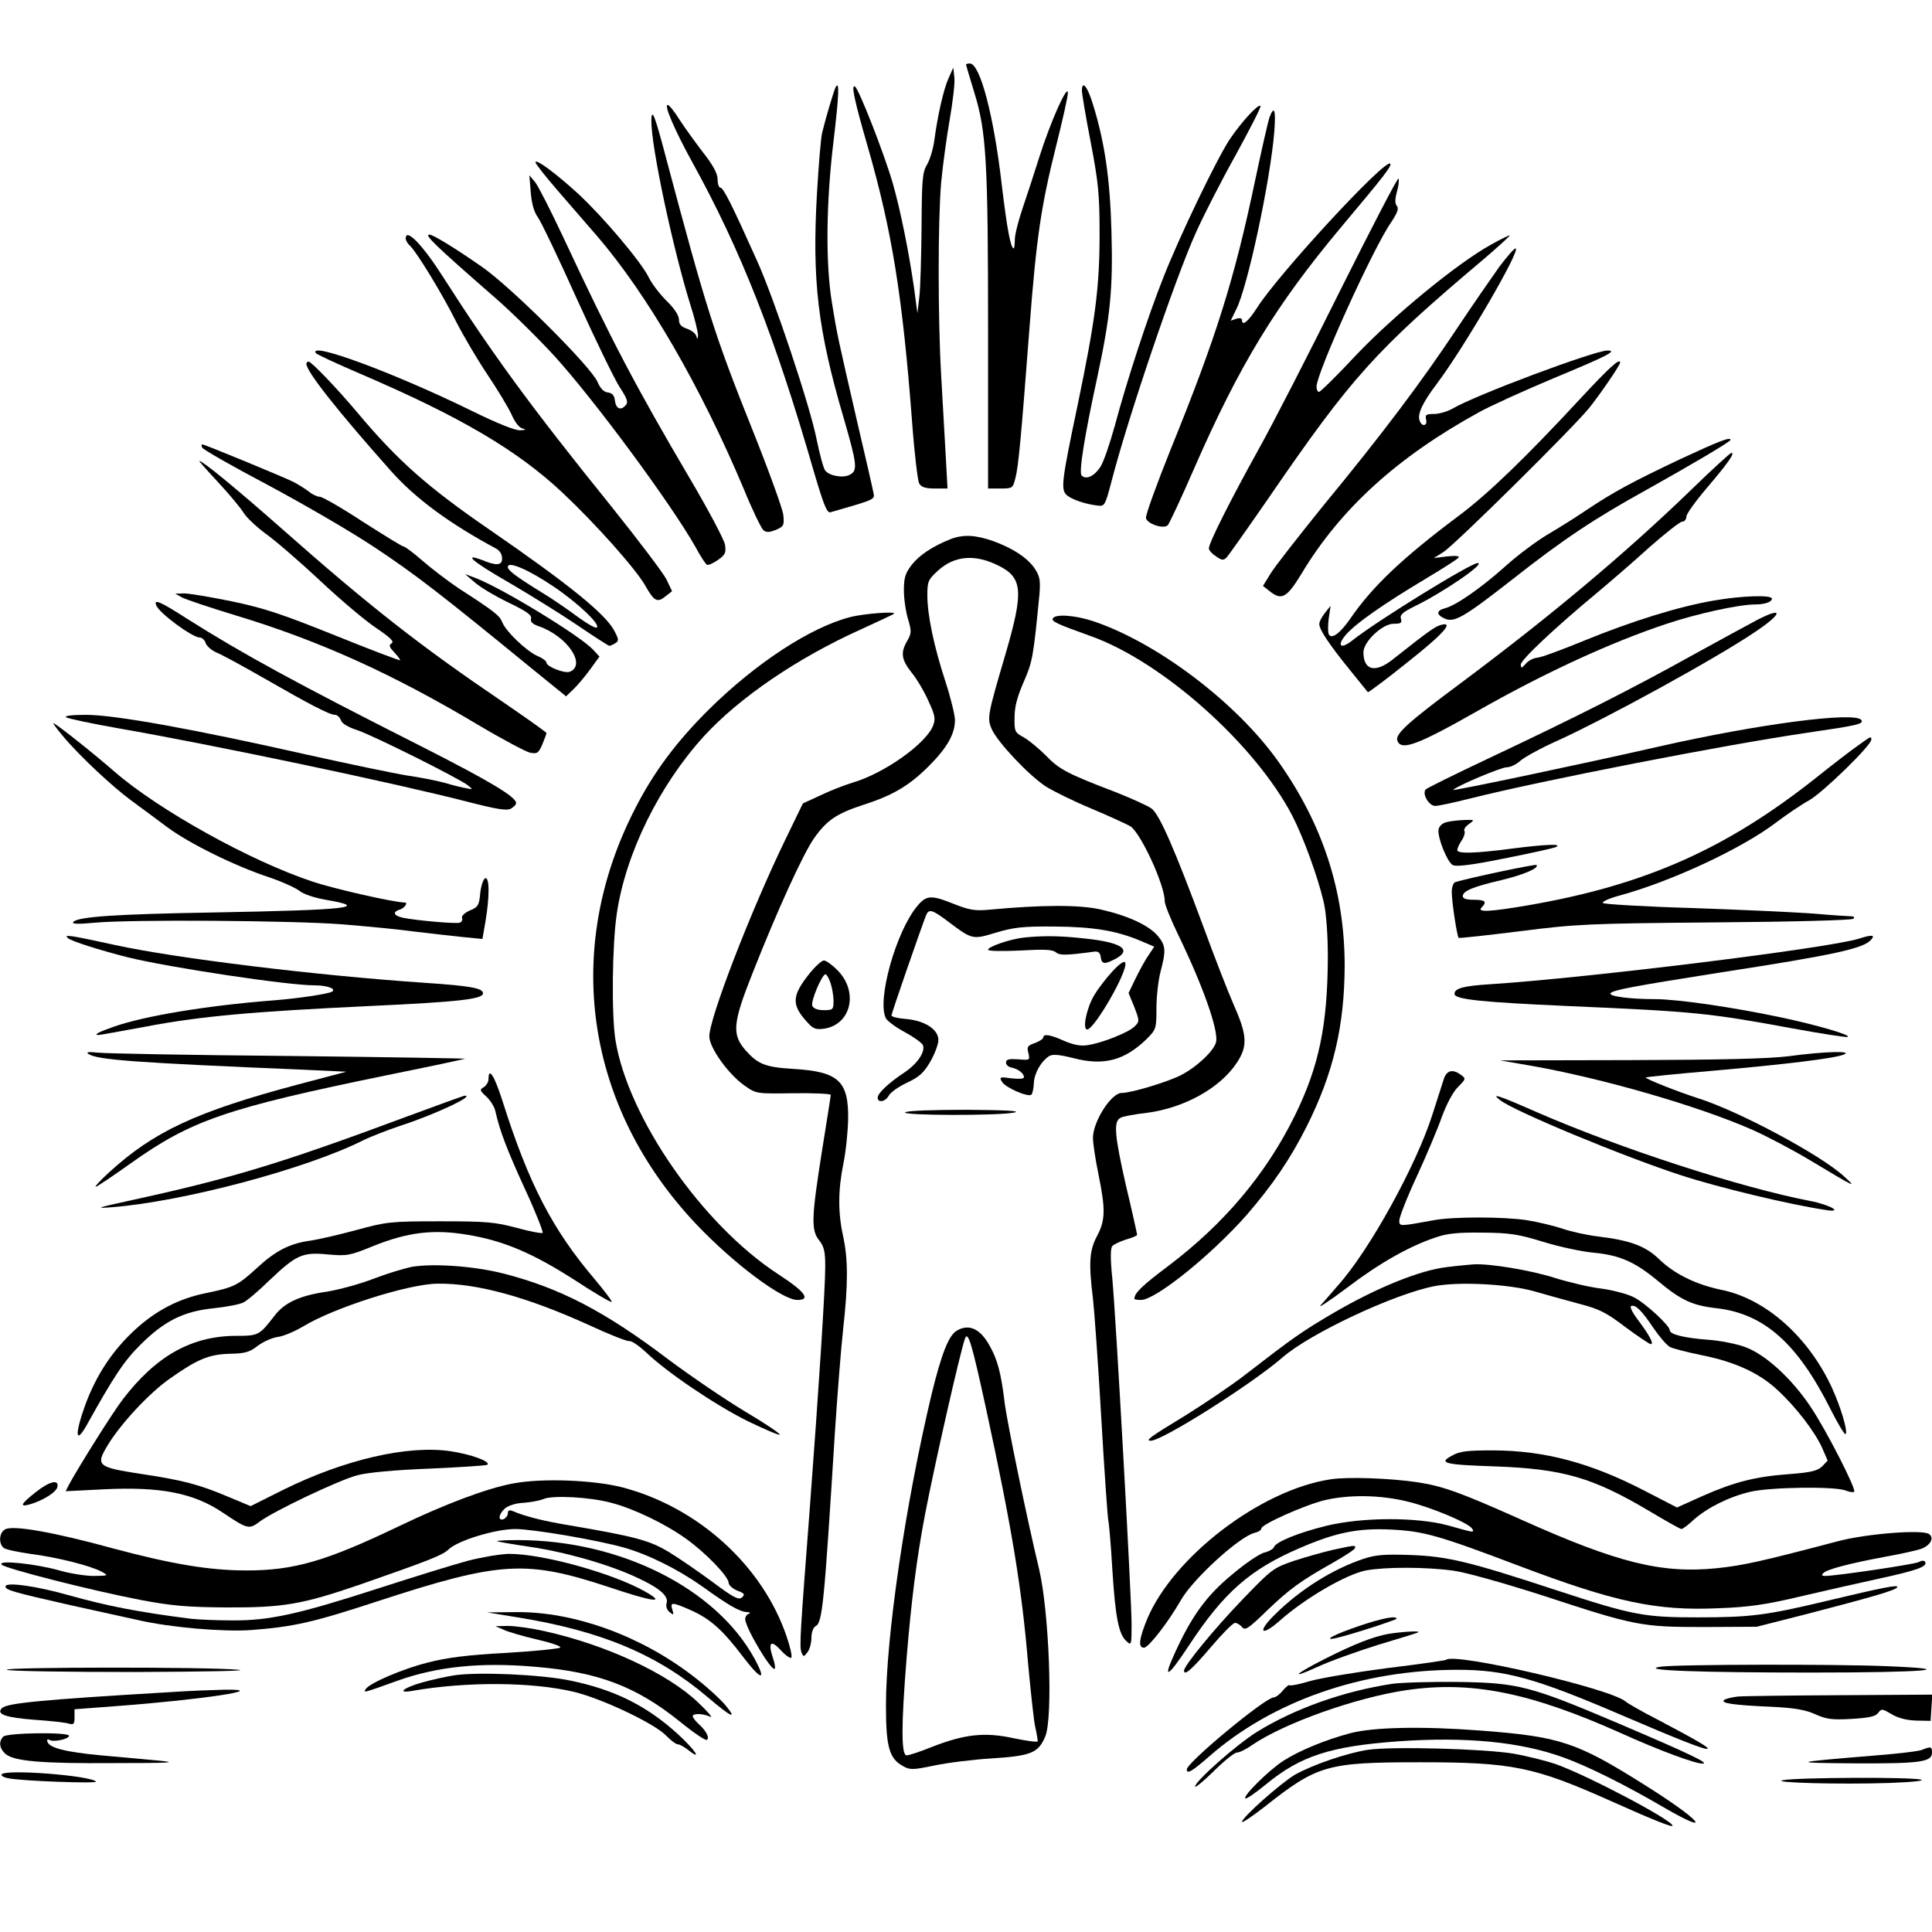 <?xml version="1.0" standalone="no"?>
<!DOCTYPE svg PUBLIC "-//W3C//DTD SVG 20010904//EN"
    "http://www.w3.org/TR/2001/REC-SVG-20010904/DTD/svg10.dtd">
<svg version="1.0" xmlns="http://www.w3.org/2000/svg"
     width="700pt" height="700pt" viewBox="0 0 700 700"
     preserveAspectRatio="xMidYMid meet">
    <g transform="translate(0,700) scale(0.1,-0.1)"
       fill="#000000" stroke="none">
        <path d="M3500 6766 c0 -2 14 -48 30 -101 44 -142 50 -249 50 -877 l0 -558 45
0 c43 0 45 1 54 38 11 40 21 150 51 544 25 327 42 441 96 657 24 96 44 184 43
195 -1 33 -63 -106 -102 -229 -19 -60 -47 -146 -62 -190 -15 -44 -28 -95 -28
-112 0 -18 -2 -33 -4 -33 -11 0 -24 69 -43 227 -29 254 -79 443 -116 443 -8 0
-14 -2 -14 -4z"/>
        <path d="M3437 6717 c-18 -39 -40 -136 -52 -227 -4 -30 -16 -69 -26 -86 -17
-28 -19 -54 -20 -225 -1 -107 -4 -221 -8 -254 l-7 -60 -12 90 c-20 138 -49
281 -77 380 -32 110 -123 342 -137 351 -15 10 -4 -45 47 -221 87 -303 125
-537 160 -998 8 -109 20 -207 25 -218 8 -14 22 -19 57 -19 l46 0 -7 128 c-4
70 -11 197 -16 282 -12 208 -12 558 0 699 6 63 20 165 31 228 11 63 19 131 17
151 l-4 37 -17 -38z"/>
        <path d="M3028 6685 c-6 -11 -36 -111 -49 -165 -5 -19 -13 -119 -19 -221 -18
-315 3 -494 96 -811 50 -172 52 -193 23 -208 -23 -13 -73 -5 -89 15 -6 7 -20
58 -31 112 -23 119 -154 511 -216 648 -92 205 -122 265 -133 265 -5 0 -10 13
-10 30 0 21 -16 51 -53 98 -29 38 -68 92 -86 120 -18 29 -37 52 -42 52 -14 0
26 -93 90 -209 176 -319 300 -634 441 -1124 35 -118 46 -146 59 -143 160 46
161 46 156 69 -2 12 -29 130 -60 262 -71 309 -72 312 -91 430 -23 141 -21 361
6 583 20 170 22 220 8 197z"/>
        <path d="M3920 6671 c0 -10 14 -95 32 -187 28 -147 32 -190 32 -334 0 -192
-16 -312 -79 -615 -58 -276 -62 -307 -41 -328 17 -16 68 -34 115 -39 23 -3 26
3 48 87 58 226 229 731 305 900 27 61 92 188 145 283 52 95 93 175 90 178 -8
9 -69 -58 -111 -120 -48 -73 -180 -347 -240 -499 -57 -143 -134 -379 -177
-540 -18 -65 -41 -133 -53 -150 -22 -33 -51 -46 -67 -30 -11 11 11 146 56 353
48 224 58 322 52 532 -5 188 -24 323 -68 463 -19 62 -39 86 -39 46z"/>
        <path d="M4600 6576 c-5 -14 -28 -114 -51 -223 -77 -367 -141 -571 -309 -985
-50 -125 -90 -235 -88 -245 4 -21 64 -41 79 -26 5 5 48 96 94 202 166 380 298
596 535 879 157 187 184 222 177 229 -19 18 -403 -398 -481 -520 -34 -53 -56
-71 -56 -46 0 6 -9 8 -21 4 l-20 -7 20 41 c41 79 124 468 138 644 6 78 0 97
-17 53z"/>
        <path d="M2360 6563 c-1 -93 77 -459 140 -663 17 -52 29 -103 29 -115 -1 -15
-2 -16 -6 -3 -2 9 -17 21 -34 27 -21 7 -29 16 -29 33 0 15 -17 41 -45 68 -25
25 -54 63 -65 86 -27 55 -162 215 -252 299 -79 73 -158 132 -158 117 0 -5 36
-51 81 -103 45 -52 109 -126 143 -165 182 -212 374 -543 531 -916 31 -76 63
-142 71 -149 11 -9 21 -8 45 1 29 13 31 16 27 55 -3 23 -53 161 -111 306 -139
347 -170 447 -313 984 -41 156 -53 188 -54 138z"/>
        <path d="M1923 6304 c3 -41 12 -72 25 -90 12 -16 76 -150 143 -299 67 -148
137 -292 155 -319 25 -38 31 -53 22 -63 -18 -22 -36 -15 -40 15 -2 19 -9 28
-26 30 -15 2 -27 15 -37 38 -22 54 -315 346 -420 418 -93 65 -176 116 -189
116 -20 0 18 -37 238 -229 60 -52 156 -147 214 -210 144 -158 424 -537 512
-693 17 -32 36 -61 41 -64 5 -3 23 5 40 17 27 19 30 26 26 55 -3 18 -59 124
-125 236 -196 333 -286 503 -461 878 -45 96 -91 186 -102 200 l-21 25 5 -61z"/>
        <path d="M4857 5950 c-113 -228 -247 -489 -298 -580 -102 -184 -179 -337 -179
-357 0 -7 12 -20 26 -29 22 -15 27 -15 39 -3 7 8 75 104 151 214 302 440 386
534 782 868 50 43 92 81 92 84 0 2 -30 -12 -67 -33 -122 -67 -353 -257 -489
-400 -69 -74 -130 -134 -135 -134 -5 0 -9 9 -9 19 0 49 204 500 270 595 23 35
29 50 21 60 -7 8 -7 24 0 50 6 20 9 42 6 49 -2 6 -96 -175 -210 -403z"/>
        <path d="M1470 6136 c0 -7 7 -19 15 -26 22 -19 116 -172 168 -276 25 -49 75
-134 111 -188 37 -55 77 -121 89 -147 13 -30 29 -50 42 -52 13 -3 9 -5 -10 -6
-19 -1 -83 25 -175 70 -277 136 -592 253 -566 210 3 -5 77 -39 163 -76 361
-155 567 -276 732 -431 121 -114 265 -276 299 -336 32 -57 44 -63 74 -38 l23
18 -21 44 c-12 23 -102 142 -199 263 -292 362 -431 552 -610 832 -74 116 -135
179 -135 139z"/>
        <path d="M5432 6033 c-27 -38 -95 -136 -151 -220 -130 -196 -273 -386 -484
-642 -92 -114 -180 -226 -194 -250 l-27 -44 23 -18 c44 -36 63 -26 117 63 141
235 348 423 644 585 41 23 163 78 270 123 195 81 232 100 194 100 -46 0 -480
-162 -562 -211 -18 -10 -48 -19 -67 -19 -28 0 -32 -3 -28 -20 6 -23 -15 -28
-23 -5 -10 24 10 66 63 136 98 130 307 489 284 489 -5 0 -31 -30 -59 -67z"/>
        <path d="M1110 5682 c0 -28 114 -172 307 -389 89 -100 213 -191 383 -282 8 -5
17 -16 18 -26 6 -30 -12 -37 -56 -20 -92 37 -57 4 79 -74 79 -46 193 -117 252
-157 60 -41 112 -74 115 -74 4 0 14 5 22 10 13 8 12 14 -5 46 -33 61 -167 169
-450 364 -227 156 -334 251 -480 425 -73 87 -167 185 -177 185 -4 0 -8 -4 -8
-8z m894 -806 c88 -59 174 -140 158 -150 -5 -3 -38 16 -73 42 -35 26 -89 63
-119 81 -102 63 -130 84 -130 97 0 22 73 -9 164 -70z"/>
        <path d="M5728 5558 c-201 -217 -337 -348 -443 -427 -203 -152 -313 -256 -393
-373 -36 -52 -67 -75 -77 -57 -4 6 -4 31 -1 57 l7 47 -20 -25 c-11 -14 -21
-32 -21 -41 0 -20 35 -73 113 -169 33 -41 62 -77 63 -78 1 -2 66 46 143 108
133 105 173 151 119 135 -21 -7 -45 -24 -169 -122 -65 -53 -109 -43 -109 24 0
38 69 103 109 103 27 0 31 3 27 18 -5 14 6 24 51 46 104 51 257 156 227 156
-25 0 -363 -208 -455 -281 -43 -34 -57 -18 -21 23 37 41 132 108 289 202 62
37 115 71 118 76 4 6 -13 7 -42 4 l-48 -6 35 22 c42 27 468 448 528 522 40 50
112 155 112 164 0 18 -36 -14 -142 -128z"/>
        <path d="M6089 5337 c-173 -82 -241 -118 -344 -187 -38 -26 -101 -65 -140 -88
-38 -23 -106 -73 -150 -113 -87 -78 -180 -143 -220 -153 -31 -8 -32 -23 -1
-37 35 -16 68 3 246 142 184 145 297 220 485 324 163 91 305 175 305 181 0 12
-39 -3 -181 -69z"/>
        <path d="M732 5379 c2 -7 109 -68 238 -136 129 -69 305 -171 390 -228 143 -95
233 -164 569 -439 l122 -99 25 24 c14 13 42 46 61 72 l35 48 -23 25 c-48 51
-325 220 -424 259 l-40 15 35 -30 c19 -17 74 -50 122 -73 66 -32 86 -46 82
-58 -3 -12 5 -20 28 -28 104 -36 174 -141 112 -165 -19 -7 -84 19 -84 33 0 6
-15 17 -32 24 -40 17 -115 89 -128 122 -10 25 -26 38 -159 124 -40 27 -99 72
-131 100 -32 28 -63 51 -68 51 -5 0 -71 41 -148 90 -76 50 -146 90 -155 90 -9
0 -27 8 -40 19 -13 10 -39 26 -56 35 -34 17 -322 136 -330 136 -3 0 -3 -5 -1
-11z"/>
        <path d="M6125 5223 c-238 -230 -509 -457 -835 -700 -191 -142 -236 -183 -227
-207 14 -37 72 -16 292 109 243 138 482 248 684 315 111 37 262 70 321 70 34
0 60 9 60 21 0 14 -108 11 -211 -7 -128 -22 -295 -74 -469 -145 -80 -33 -156
-61 -170 -62 -14 -1 -33 -11 -42 -22 -15 -17 -17 -17 -18 -3 0 17 123 133 275
259 49 41 136 116 192 167 57 50 110 92 118 92 8 0 15 8 15 18 0 10 34 57 75
105 74 87 103 127 88 126 -4 0 -71 -61 -148 -136z"/>
        <path d="M790 5253 c40 -43 81 -92 92 -110 11 -18 47 -52 81 -77 34 -24 123
-101 197 -170 74 -70 166 -147 204 -172 50 -34 65 -48 55 -55 -11 -6 -9 -13 9
-32 12 -13 22 -26 22 -29 0 -3 -105 37 -234 89 -191 77 -260 100 -375 124 -78
16 -156 29 -174 29 l-32 -1 25 -14 c14 -7 102 -37 195 -65 304 -92 568 -212
875 -395 89 -53 174 -98 190 -102 27 -5 31 -2 45 30 8 20 15 38 15 41 0 3 -71
53 -157 112 -298 202 -484 347 -806 632 -167 147 -283 242 -295 242 -2 0 29
-35 68 -77z"/>
        <path d="M3445 5047 c-66 -26 -115 -59 -142 -94 -23 -30 -28 -46 -28 -92 0
-31 7 -78 15 -104 13 -44 13 -51 -3 -79 -25 -43 -21 -68 16 -115 19 -23 46
-69 61 -103 25 -54 26 -65 16 -91 -28 -66 -178 -172 -292 -205 -29 -9 -81 -29
-116 -46 l-63 -29 -64 -132 c-125 -258 -275 -646 -275 -712 0 -41 70 -139 130
-180 40 -28 43 -28 175 -26 74 1 135 -2 135 -6 0 -4 -14 -93 -31 -198 -39
-246 -41 -292 -11 -329 18 -23 22 -41 22 -95 0 -83 -24 -451 -56 -876 -35
-458 -38 -501 -30 -522 7 -17 8 -17 22 1 8 11 14 34 14 52 0 19 6 37 15 42 25
13 31 78 70 702 9 135 22 304 30 375 18 162 18 252 0 335 -19 86 -19 167 1
265 9 44 16 116 17 160 2 138 -35 172 -196 182 -104 6 -131 17 -176 68 -50 57
-46 99 26 280 92 233 183 431 222 487 46 66 82 90 179 122 107 34 167 70 237
140 67 67 95 117 95 167 0 17 -15 80 -34 138 -43 131 -66 244 -66 314 0 51 3
57 39 90 61 55 136 60 222 16 84 -43 88 -93 23 -316 -66 -224 -68 -235 -51
-274 19 -46 136 -170 197 -209 27 -17 102 -54 165 -80 64 -27 127 -56 141 -64
38 -26 124 -212 124 -271 0 -12 21 -64 46 -116 92 -189 150 -353 140 -395 -8
-32 -71 -91 -128 -120 -50 -25 -179 -64 -214 -64 -38 0 -104 -104 -104 -163 0
-19 9 -79 20 -132 26 -128 25 -166 -5 -223 -28 -52 -31 -98 -15 -227 5 -44 19
-237 30 -430 11 -192 23 -359 25 -370 3 -11 10 -91 15 -178 11 -176 23 -238
51 -263 18 -17 19 -15 19 59 0 98 -57 1120 -70 1256 -7 68 -7 108 0 116 5 6
28 17 50 24 22 6 40 14 40 17 0 3 -18 85 -41 181 -41 181 -45 230 -19 243 8 5
51 13 96 18 135 18 264 89 325 181 40 60 38 100 -10 208 -21 48 -71 176 -110
283 -105 283 -159 407 -188 430 -13 10 -73 37 -131 60 -173 66 -204 82 -252
132 -25 25 -61 55 -80 66 -33 18 -35 21 -34 73 0 39 10 75 33 128 32 73 35 90
57 316 4 49 2 66 -15 92 -25 40 -81 77 -154 103 -63 22 -107 24 -152 7z"/>
        <path d="M566 4807 c10 -28 131 -117 158 -117 8 0 18 -9 21 -20 4 -11 21 -26
39 -34 18 -7 95 -49 172 -93 167 -96 238 -133 258 -133 8 0 17 -9 21 -19 3
-12 25 -25 58 -36 56 -18 372 -176 403 -201 18 -15 18 -15 -6 -10 -14 2 -50
11 -80 20 -30 8 -91 20 -134 26 -44 7 -208 41 -365 76 -417 94 -696 144 -800
144 -54 0 -80 -4 -71 -9 8 -5 94 -23 190 -40 350 -61 1005 -199 1268 -267 101
-26 138 -32 153 -24 10 6 19 15 19 20 0 23 -96 80 -344 206 -455 230 -647 335
-848 462 -98 63 -122 73 -112 49z"/>
        <path d="M3080 4764 c-144 -37 -342 -167 -511 -334 -118 -117 -200 -227 -267
-358 -265 -514 -181 -1084 222 -1509 134 -141 310 -273 365 -273 50 0 28 30
-69 93 -275 179 -544 566 -590 848 -15 93 -12 349 5 460 32 217 154 464 315
641 128 140 339 284 570 388 63 29 117 54 119 56 11 10 -110 1 -159 -12z"/>
        <path d="M6365 4753 c-27 -14 -133 -72 -235 -128 -210 -117 -417 -222 -735
-372 -121 -57 -224 -108 -229 -113 -15 -15 11 -60 34 -60 12 0 67 12 123 26
257 65 929 196 1224 239 185 27 206 32 197 46 -20 32 -373 -14 -734 -96 -249
-57 -751 -163 -745 -157 14 15 174 82 194 82 14 0 36 11 50 24 15 13 73 45
131 71 181 82 580 301 720 396 100 67 103 93 5 42z"/>
        <path d="M3815 4760 c-7 -11 12 -20 135 -64 260 -92 596 -391 732 -651 41 -80
92 -220 114 -313 9 -40 15 -115 15 -200 -1 -247 -32 -397 -121 -577 -104 -210
-255 -389 -456 -541 -96 -72 -124 -99 -124 -120 0 -2 11 -4 24 -4 53 0 255
163 383 308 94 109 157 201 217 320 97 193 137 364 138 582 0 270 -79 514
-242 743 -152 213 -437 428 -668 506 -66 22 -137 27 -147 11z"/>
        <path d="M228 4333 c59 -71 179 -183 247 -233 33 -24 92 -68 131 -97 78 -58
243 -140 370 -182 45 -15 93 -37 108 -48 15 -13 56 -26 96 -33 164 -28 83 -37
-405 -46 -350 -6 -491 -15 -509 -34 -8 -8 14 -9 79 -3 129 12 713 8 895 -6 85
-7 202 -18 260 -26 58 -7 137 -16 176 -20 l72 -7 11 64 c15 89 15 161 -1 156
-7 -3 -15 -27 -18 -54 -4 -44 -8 -51 -38 -63 -18 -8 -31 -20 -28 -27 3 -7 -1
-14 -8 -17 -13 -5 -159 8 -207 18 -34 8 -38 21 -9 30 16 5 29 25 17 25 -37 0
-255 49 -335 76 -224 74 -557 259 -717 398 -73 64 -214 176 -222 176 -2 0 13
-21 35 -47z"/>
        <path d="M6735 4301 c-22 -15 -90 -67 -150 -115 -329 -262 -625 -393 -1048
-466 -140 -24 -187 -26 -169 -8 21 21 13 28 -28 28 -27 0 -40 4 -40 13 0 19
37 34 139 58 80 19 139 44 128 55 -4 4 -245 -47 -294 -62 -7 -2 -13 -18 -13
-36 0 -35 19 -160 25 -166 2 -2 102 9 222 24 205 26 247 28 708 32 278 2 494
8 500 13 5 6 3 9 -7 9 -8 0 -71 4 -139 10 -68 5 -265 14 -438 20 -173 5 -319
14 -323 18 -5 5 22 17 59 27 188 51 443 170 567 264 38 29 93 66 122 82 50 29
224 198 224 219 0 13 1 14 -45 -19z"/>
        <path d="M5240 4021 c-15 -4 -26 -15 -28 -27 -4 -28 31 -116 51 -128 12 -7 65
-1 184 23 92 18 177 37 188 41 33 14 -36 11 -160 -5 -130 -17 -195 -19 -195
-5 0 6 7 22 16 35 9 13 13 29 10 34 -4 5 4 17 16 25 22 16 22 16 -17 15 -22
-1 -51 -4 -65 -8z"/>
        <path d="M3324 3718 c-78 -93 -148 -344 -114 -408 6 -10 37 -33 69 -50 33 -18
62 -39 65 -47 9 -24 -20 -67 -66 -98 -59 -39 -98 -76 -98 -92 0 -20 28 -15 40
7 6 12 36 33 66 47 45 21 61 36 85 77 16 28 29 63 29 78 0 38 -49 70 -117 76
-29 2 -53 8 -53 13 0 7 101 299 125 362 10 25 22 22 79 -21 89 -67 89 -67 175
-41 64 19 97 23 211 22 142 -1 225 -15 313 -52 l49 -21 -22 -33 c-12 -17 -32
-55 -46 -83 l-25 -52 21 -51 c19 -50 19 -52 1 -70 -22 -22 -120 -61 -172 -68
-24 -4 -52 2 -84 16 -51 23 -75 26 -75 12 0 -5 -14 -14 -30 -20 -27 -9 -30
-14 -24 -36 6 -26 6 -27 -37 -23 -34 2 -44 0 -44 -12 0 -8 9 -16 20 -18 24 -5
45 -21 45 -35 0 -6 -17 -7 -45 -4 -42 6 -45 5 -35 -12 11 -21 96 -58 107 -47
4 4 8 23 9 42 1 35 26 79 56 98 12 7 37 5 88 -8 108 -28 183 -9 263 68 36 36
37 38 37 114 0 42 7 102 15 132 20 76 19 94 -10 129 -33 39 -110 74 -208 96
-77 17 -209 17 -403 -1 -51 -5 -72 -1 -126 20 -84 34 -101 33 -134 -6z"/>
        <path d="M246 3601 c12 -11 116 -44 219 -70 147 -36 575 -101 674 -101 47 0
81 -13 64 -23 -13 -8 -124 -25 -218 -32 -240 -19 -460 -56 -570 -94 -58 -20
-78 -31 -58 -31 6 0 82 14 169 30 199 38 389 55 814 75 323 15 410 25 410 46
0 19 -47 27 -210 38 -398 27 -903 89 -1123 137 -170 37 -186 39 -171 25z"/>
        <path d="M3710 3603 c-49 -5 -130 -33 -130 -44 0 -5 46 -6 115 -3 86 5 118 4
130 -6 14 -12 35 -12 140 2 14 2 21 -4 23 -19 4 -27 13 -28 52 -8 65 34 24 61
-113 75 -91 10 -150 10 -217 3z"/>
        <path d="M6735 3599 c-113 -35 -981 -142 -1335 -165 -98 -6 -130 -15 -130 -35
0 -20 96 -30 410 -44 459 -20 511 -25 814 -81 104 -19 194 -33 200 -31 17 6
-110 43 -242 71 -175 37 -375 66 -457 66 -89 0 -166 10 -160 21 8 12 85 26
395 75 422 65 524 88 550 120 15 17 2 18 -45 3z"/>
        <path d="M2930 3469 c-62 -79 -63 -111 -2 -176 19 -21 29 -24 59 -20 98 16
124 135 47 212 -19 19 -41 35 -49 35 -8 0 -33 -23 -55 -51z m79 -30 c6 -18 11
-47 11 -65 0 -32 -2 -34 -35 -34 -23 0 -38 6 -42 16 -6 16 35 114 48 114 4 0
12 -14 18 -31z"/>
        <path d="M4030 3480 c-23 -25 -52 -63 -65 -85 -28 -46 -44 -125 -26 -125 26 0
149 213 138 242 -3 8 -19 -2 -47 -32z"/>
        <path d="M321 3181 c33 -21 162 -31 784 -57 l150 -7 -178 -47 c-367 -98 -520
-170 -681 -317 -32 -29 -54 -53 -49 -53 4 0 62 39 128 86 218 155 345 199 930
319 149 30 275 57 280 59 6 1 -280 6 -635 10 -355 3 -667 9 -695 12 -36 4 -45
2 -34 -5z"/>
        <path d="M6480 3173 c-75 -9 -239 -13 -575 -14 l-470 -1 110 -19 c262 -46 607
-146 803 -232 54 -24 149 -74 212 -112 167 -100 169 -101 121 -57 -85 78 -379
235 -526 282 -73 23 -196 72 -192 76 2 2 109 13 238 24 272 24 444 45 479 59
37 14 -68 12 -200 -6z"/>
        <path d="M5232 3093 c-5 -16 -24 -74 -42 -131 -58 -183 -228 -492 -342 -619
-23 -27 -51 -59 -63 -72 -11 -13 31 15 94 62 118 90 226 151 321 183 42 15 82
19 170 18 99 -1 129 -5 220 -33 58 -18 141 -36 186 -40 94 -9 149 -34 232
-103 83 -69 123 -88 212 -98 172 -20 293 -127 414 -369 26 -51 50 -91 53 -87
9 9 -17 97 -51 171 -85 182 -238 318 -396 351 -94 19 -173 58 -228 111 -49 48
-105 69 -222 83 -41 5 -100 18 -131 29 -31 10 -88 24 -127 30 -85 13 -268 13
-337 0 -126 -23 -125 -23 -125 -1 0 12 28 84 63 159 35 76 76 173 91 216 17
46 40 90 58 108 29 29 30 31 12 44 -29 22 -51 18 -62 -12z"/>
        <path d="M1770 3090 c0 -10 -8 -23 -17 -29 -16 -9 -15 -12 9 -34 15 -14 30
-38 33 -54 16 -71 42 -139 107 -281 39 -84 67 -156 64 -159 -3 -3 -45 5 -93
18 -79 21 -108 24 -278 24 -182 0 -195 -2 -305 -32 -63 -17 -137 -34 -165 -38
-74 -10 -126 -36 -194 -99 -69 -63 -82 -70 -184 -91 -99 -20 -182 -63 -259
-134 -81 -75 -139 -163 -179 -271 -39 -108 -36 -147 6 -72 98 176 135 232 196
292 85 84 154 119 264 130 46 5 94 14 107 21 13 6 55 42 93 79 98 93 120 104
212 95 69 -6 79 -5 162 29 128 52 222 63 346 42 132 -22 236 -67 389 -165 70
-46 130 -81 132 -78 3 2 -26 40 -62 83 -153 180 -239 346 -334 647 -29 90 -50
123 -50 77z"/>
        <path d="M1470 2953 c-454 -169 -633 -223 -1000 -303 -120 -26 -127 -29 -65
-24 258 20 705 139 910 242 28 14 88 37 135 53 124 40 275 111 233 109 -5 -1
-100 -35 -213 -77z"/>
        <path d="M5435 3014 c53 -41 446 -204 655 -272 138 -45 392 -106 525 -126 67
-11 16 19 -58 33 -249 48 -682 188 -988 321 -141 62 -169 71 -134 44z"/>
        <path d="M3280 2970 c-19 -12 337 -13 395 -1 26 6 -31 9 -170 10 -120 0 -216
-3 -225 -9z"/>
        <path d="M1492 2410 c-29 -6 -92 -25 -141 -44 -49 -19 -124 -39 -167 -46 -98
-14 -154 -40 -190 -88 -54 -70 -58 -72 -137 -72 -162 0 -291 -72 -412 -230
-37 -48 -159 -243 -195 -309 l-12 -24 138 7 c206 10 325 -13 432 -85 89 -60
95 -61 133 -32 51 38 286 150 354 168 38 10 136 19 263 24 111 5 205 11 208
14 12 12 -60 38 -134 49 -155 23 -386 -31 -606 -140 l-118 -59 -79 33 c-109
46 -163 60 -313 83 -164 25 -171 30 -125 106 47 77 149 187 223 239 100 71
143 89 218 91 56 1 73 6 102 29 20 15 52 29 72 32 20 2 62 20 94 39 110 67
383 154 486 154 143 2 326 -49 548 -150 71 -33 137 -59 145 -58 9 2 36 -17 61
-40 76 -73 249 -190 367 -249 62 -30 115 -53 118 -50 3 3 -53 41 -124 83 -72
43 -197 128 -280 190 -231 175 -394 259 -598 311 -107 27 -253 37 -331 24z"/>
        <path d="M5242 2409 c-97 -11 -252 -74 -407 -164 -119 -70 -145 -88 -326 -228
-48 -37 -143 -101 -210 -143 -135 -82 -151 -94 -129 -94 43 1 367 206 477 302
100 87 405 230 550 258 88 17 269 8 363 -19 41 -12 114 -32 162 -45 74 -19
100 -33 168 -85 45 -33 86 -61 91 -61 13 0 -6 34 -48 90 -19 25 -29 46 -23 48
16 6 38 -16 81 -80 22 -32 48 -62 59 -68 10 -6 62 -19 115 -30 121 -24 210
-65 276 -127 67 -62 135 -151 161 -209 l20 -46 -20 -21 c-17 -16 -40 -22 -119
-28 -123 -9 -198 -28 -316 -80 l-91 -41 -116 60 c-197 102 -362 146 -550 147
-94 0 -121 -3 -149 -19 -51 -27 -29 -33 154 -39 249 -9 355 -40 561 -162 60
-36 112 -65 116 -65 5 0 25 15 45 34 50 44 128 83 205 101 73 17 303 20 344 5
15 -6 29 -8 32 -5 9 8 -102 225 -158 308 -68 102 -163 189 -236 216 -32 12
-93 24 -138 27 -81 6 -136 19 -136 34 0 17 -89 99 -129 119 -22 12 -75 26
-118 32 -43 5 -119 23 -170 39 -85 27 -232 52 -293 49 -14 -1 -58 -5 -98 -10z"/>
        <path d="M3467 2179 c-30 -17 -56 -85 -92 -232 -94 -395 -165 -875 -165 -1127
0 -150 12 -192 62 -219 24 -14 36 -14 112 2 47 10 142 22 210 26 142 9 168 20
193 79 29 67 14 453 -22 606 -44 183 -116 532 -125 604 -13 108 -26 157 -56
209 -34 60 -74 77 -117 52z m107 -289 c92 -426 128 -642 151 -918 9 -97 20
-199 25 -225 6 -26 10 -52 10 -56 0 -4 -39 1 -87 11 -105 23 -178 15 -298 -32
-42 -17 -82 -30 -90 -30 -20 0 -20 108 0 355 17 206 36 357 66 515 34 178 127
588 145 639 11 32 25 -15 78 -259z"/>
        <path d="M4820 1640 c-252 -38 -569 -280 -664 -507 -29 -71 -33 -103 -11 -103
16 0 87 91 134 173 44 77 211 229 266 243 14 3 25 10 25 16 0 15 160 86 231
103 88 20 198 19 297 -5 85 -20 224 -78 236 -99 9 -15 8 -15 -87 12 -114 31
-312 30 -440 -1 -102 -25 -183 -58 -191 -77 -2 -7 -18 -16 -34 -20 -16 -3 -70
-39 -118 -80 -93 -76 -148 -153 -209 -288 -44 -96 -23 -84 52 30 127 193 221
276 402 354 132 57 212 73 333 67 117 -6 170 -21 458 -130 351 -133 500 -165
726 -155 110 4 172 13 294 42 85 20 214 49 287 65 138 30 178 44 168 61 -4 6
-13 5 -24 -1 -16 -8 -298 -50 -339 -50 -11 0 -13 3 -5 11 13 13 96 35 226 59
56 10 114 23 130 29 32 13 46 39 26 53 -25 17 -227 1 -329 -26 -281 -74 -344
-88 -440 -98 -200 -20 -358 19 -706 175 -219 98 -285 122 -375 136 -97 15
-257 21 -319 11z"/>
        <path d="M1858 1625 c-95 -18 -242 -73 -413 -155 -265 -127 -380 -160 -552
-160 -135 0 -271 23 -484 80 -211 58 -362 85 -390 69 -22 -11 -25 -51 -6 -67
6 -6 50 -15 97 -22 96 -12 219 -43 259 -65 25 -14 24 -14 -29 -15 -30 0 -87 9
-125 20 -84 24 -226 39 -209 21 13 -14 322 -93 504 -128 112 -21 165 -26 310
-27 207 -1 275 11 485 83 255 89 298 106 320 127 33 32 169 74 242 74 64 0
298 -40 393 -67 89 -25 197 -79 286 -142 93 -67 134 -91 161 -92 10 0 13 -3 6
-6 -7 -2 -13 -11 -13 -19 0 -31 96 -192 107 -180 3 2 0 21 -7 40 -18 56 -7 66
29 27 17 -19 35 -31 38 -27 4 4 -4 39 -17 77 -87 256 -320 468 -595 540 -106
27 -292 34 -397 14z m357 -70 c81 -21 195 -76 269 -129 71 -50 156 -138 156
-161 0 -8 14 -21 31 -28 27 -10 29 -14 17 -25 -12 -10 -31 0 -106 56 -50 37
-121 86 -159 109 -70 42 -121 56 -369 98 -84 14 -152 31 -196 50 -13 5 -18 3
-18 -8 0 -8 -7 -17 -15 -21 -22 -8 -19 18 5 39 12 10 39 19 67 20 26 2 59 8
73 14 33 14 168 7 245 -14z"/>
        <path d="M130 1594 c-56 -44 -61 -56 -20 -44 47 14 95 44 98 63 6 28 -29 20
-78 -19z"/>
        <path d="M1801 1416 c2 -2 55 -11 116 -20 131 -19 288 -64 389 -111 83 -38
118 -68 109 -94 -3 -11 1 -24 11 -32 15 -12 16 -11 10 9 -9 28 -1 28 67 -2 71
-32 115 -71 190 -170 65 -85 86 -89 41 -6 -139 255 -487 430 -858 430 -44 0
-77 -2 -75 -4z"/>
        <path d="M4831 1385 c-35 -8 -99 -26 -142 -40 -76 -26 -81 -30 -187 -140 -102
-106 -212 -240 -212 -258 0 -21 30 6 98 86 41 48 79 87 87 87 7 0 18 -7 25
-15 11 -14 23 -6 89 58 82 79 123 109 244 177 42 24 77 47 77 52 0 10 1 10
-79 -7z"/>
        <path d="M1695 1345 c-49 -13 -194 -58 -321 -99 -294 -95 -398 -118 -533 -117
-57 0 -125 3 -150 6 -189 24 -302 46 -441 85 -120 34 -230 49 -230 32 0 -13
25 -20 236 -68 88 -19 198 -44 245 -54 118 -27 307 -43 409 -36 154 12 222 27
454 103 450 147 541 152 844 52 161 -54 206 -59 132 -17 -116 67 -375 139
-497 138 -32 -1 -98 -12 -148 -25z"/>
        <path d="M4940 1352 c-111 -37 -229 -111 -319 -200 -68 -66 -53 -85 17 -23 93
82 240 167 311 181 70 13 219 13 318 -1 44 -6 183 -45 323 -90 335 -110 356
-114 585 -114 l190 1 185 47 c234 61 318 85 324 96 7 11 -53 -1 -254 -49 -218
-52 -275 -60 -467 -60 -196 0 -236 7 -516 99 -316 104 -393 122 -527 127 -93
3 -125 1 -170 -14z"/>
        <path d="M1875 1140 c304 -49 508 -135 690 -290 85 -72 108 -83 64 -29 -20 24
-75 74 -123 110 -189 144 -428 230 -636 228 l-105 -1 110 -18z"/>
        <path d="M4925 1109 c-90 -30 -140 -57 -80 -43 52 12 215 65 215 69 0 12 -53
2 -135 -26z"/>
        <path d="M1825 1095 c17 -8 72 -24 124 -36 55 -13 88 -25 80 -29 -8 -4 -97
-13 -199 -19 -134 -7 -212 -17 -281 -35 -91 -23 -210 -74 -224 -96 -9 -14 -11
-15 114 30 145 52 302 68 499 51 230 -19 367 -71 527 -200 48 -39 91 -68 96
-65 11 7 -2 33 -30 58 -12 11 -21 23 -21 28 0 11 37 10 63 -2 12 -6 -8 18 -44
52 -110 105 -334 209 -556 258 -49 11 -108 19 -133 19 l-45 -1 30 -13z"/>
        <path d="M5030 1080 c-55 -10 -124 -37 -227 -89 -111 -56 -134 -78 -33 -32 47
22 148 58 225 82 77 23 142 43 144 45 7 6 -60 2 -109 -6z"/>
        <path d="M5239 986 c-2 -2 -98 -16 -214 -30 -115 -15 -241 -36 -279 -47 -37
-11 -70 -18 -73 -15 -3 3 -14 -6 -25 -19 -11 -14 -26 -25 -33 -25 -30 0 -315
-236 -315 -261 0 -18 18 -8 81 47 229 201 554 314 900 314 172 0 281 -30 589
-162 214 -92 311 -130 317 -124 5 5 -42 32 -182 106 -55 28 -107 58 -115 65
-54 47 -622 179 -651 151z"/>
        <path d="M6015 961 c-79 -13 141 -21 549 -21 412 0 546 12 275 23 -185 8 -769
7 -824 -2z"/>
        <path d="M25 950 c11 -5 220 -8 465 -8 245 1 414 4 375 8 -101 11 -864 10
-840 0z"/>
        <path d="M1646 930 c-32 -5 -85 -17 -117 -26 -70 -20 -93 -41 -33 -30 196 34
434 32 584 -4 103 -25 294 -116 334 -159 17 -17 35 -31 42 -31 6 0 23 -9 38
-21 52 -41 25 0 -38 58 -112 102 -229 161 -390 194 -105 22 -333 32 -420 19z"/>
        <path d="M5043 899 c-177 -27 -353 -90 -489 -174 -75 -47 -224 -179 -224 -198
0 -6 30 19 68 56 37 37 75 67 83 67 9 0 34 12 55 27 117 80 376 172 558 199
236 35 449 -8 778 -155 141 -64 270 -111 297 -111 25 1 -41 33 -301 144 -325
138 -366 149 -588 152 -96 1 -203 -2 -237 -7z"/>
        <path d="M615 869 c-473 -28 -590 -40 -608 -58 -22 -22 14 -34 117 -42 58 -4
114 -10 125 -14 18 -5 21 -2 21 23 l0 29 158 12 c306 23 555 61 387 59 -38 -1
-128 -4 -200 -9z"/>
        <path d="M6295 853 c-22 -3 -44 -8 -49 -13 -11 -11 34 -18 172 -24 85 -4 123
-11 159 -27 40 -18 60 -21 131 -17 65 4 88 9 97 22 12 16 15 15 49 -5 23 -14
55 -22 89 -23 l52 -1 3 48 3 47 -333 -2 c-183 -1 -351 -3 -373 -5z"/>
        <path d="M4895 721 c-91 -24 -186 -63 -244 -100 -53 -34 -148 -128 -139 -137
4 -3 37 20 75 51 125 103 233 138 481 156 244 17 440 -2 595 -58 87 -31 226
-100 366 -182 187 -108 131 -44 -72 83 -245 154 -304 174 -595 196 -211 16
-384 12 -467 -9z"/>
        <path d="M12 708 c-17 -17 -15 -42 7 -62 30 -27 127 -36 396 -34 204 0 234 2
160 9 -49 5 -144 13 -209 19 -128 12 -187 27 -194 49 -3 8 0 11 7 7 15 -9 71
3 71 15 0 14 -224 11 -238 -3z"/>
        <path d="M4955 660 c-80 -13 -198 -54 -263 -90 -52 -31 -192 -155 -192 -171 0
-5 36 19 81 54 192 152 226 162 564 162 336 0 413 -16 695 -142 147 -66 220
-95 220 -88 0 20 -311 184 -425 224 -33 11 -100 28 -150 37 -107 18 -443 27
-530 14z"/>
        <path d="M6964 660 c-12 -5 -87 -14 -165 -20 -313 -26 -317 -27 -77 -29 237
-1 278 5 278 39 0 22 -4 23 -36 10z"/>
        <path d="M6 571 c-3 -5 8 -11 24 -14 47 -10 326 -20 318 -12 -21 22 -330 46
-342 26z"/>
        <path d="M6460 550 c-49 -9 209 -16 385 -10 84 3 130 8 115 12 -31 10 -452 8
-500 -2z"/>
    </g>
</svg>
